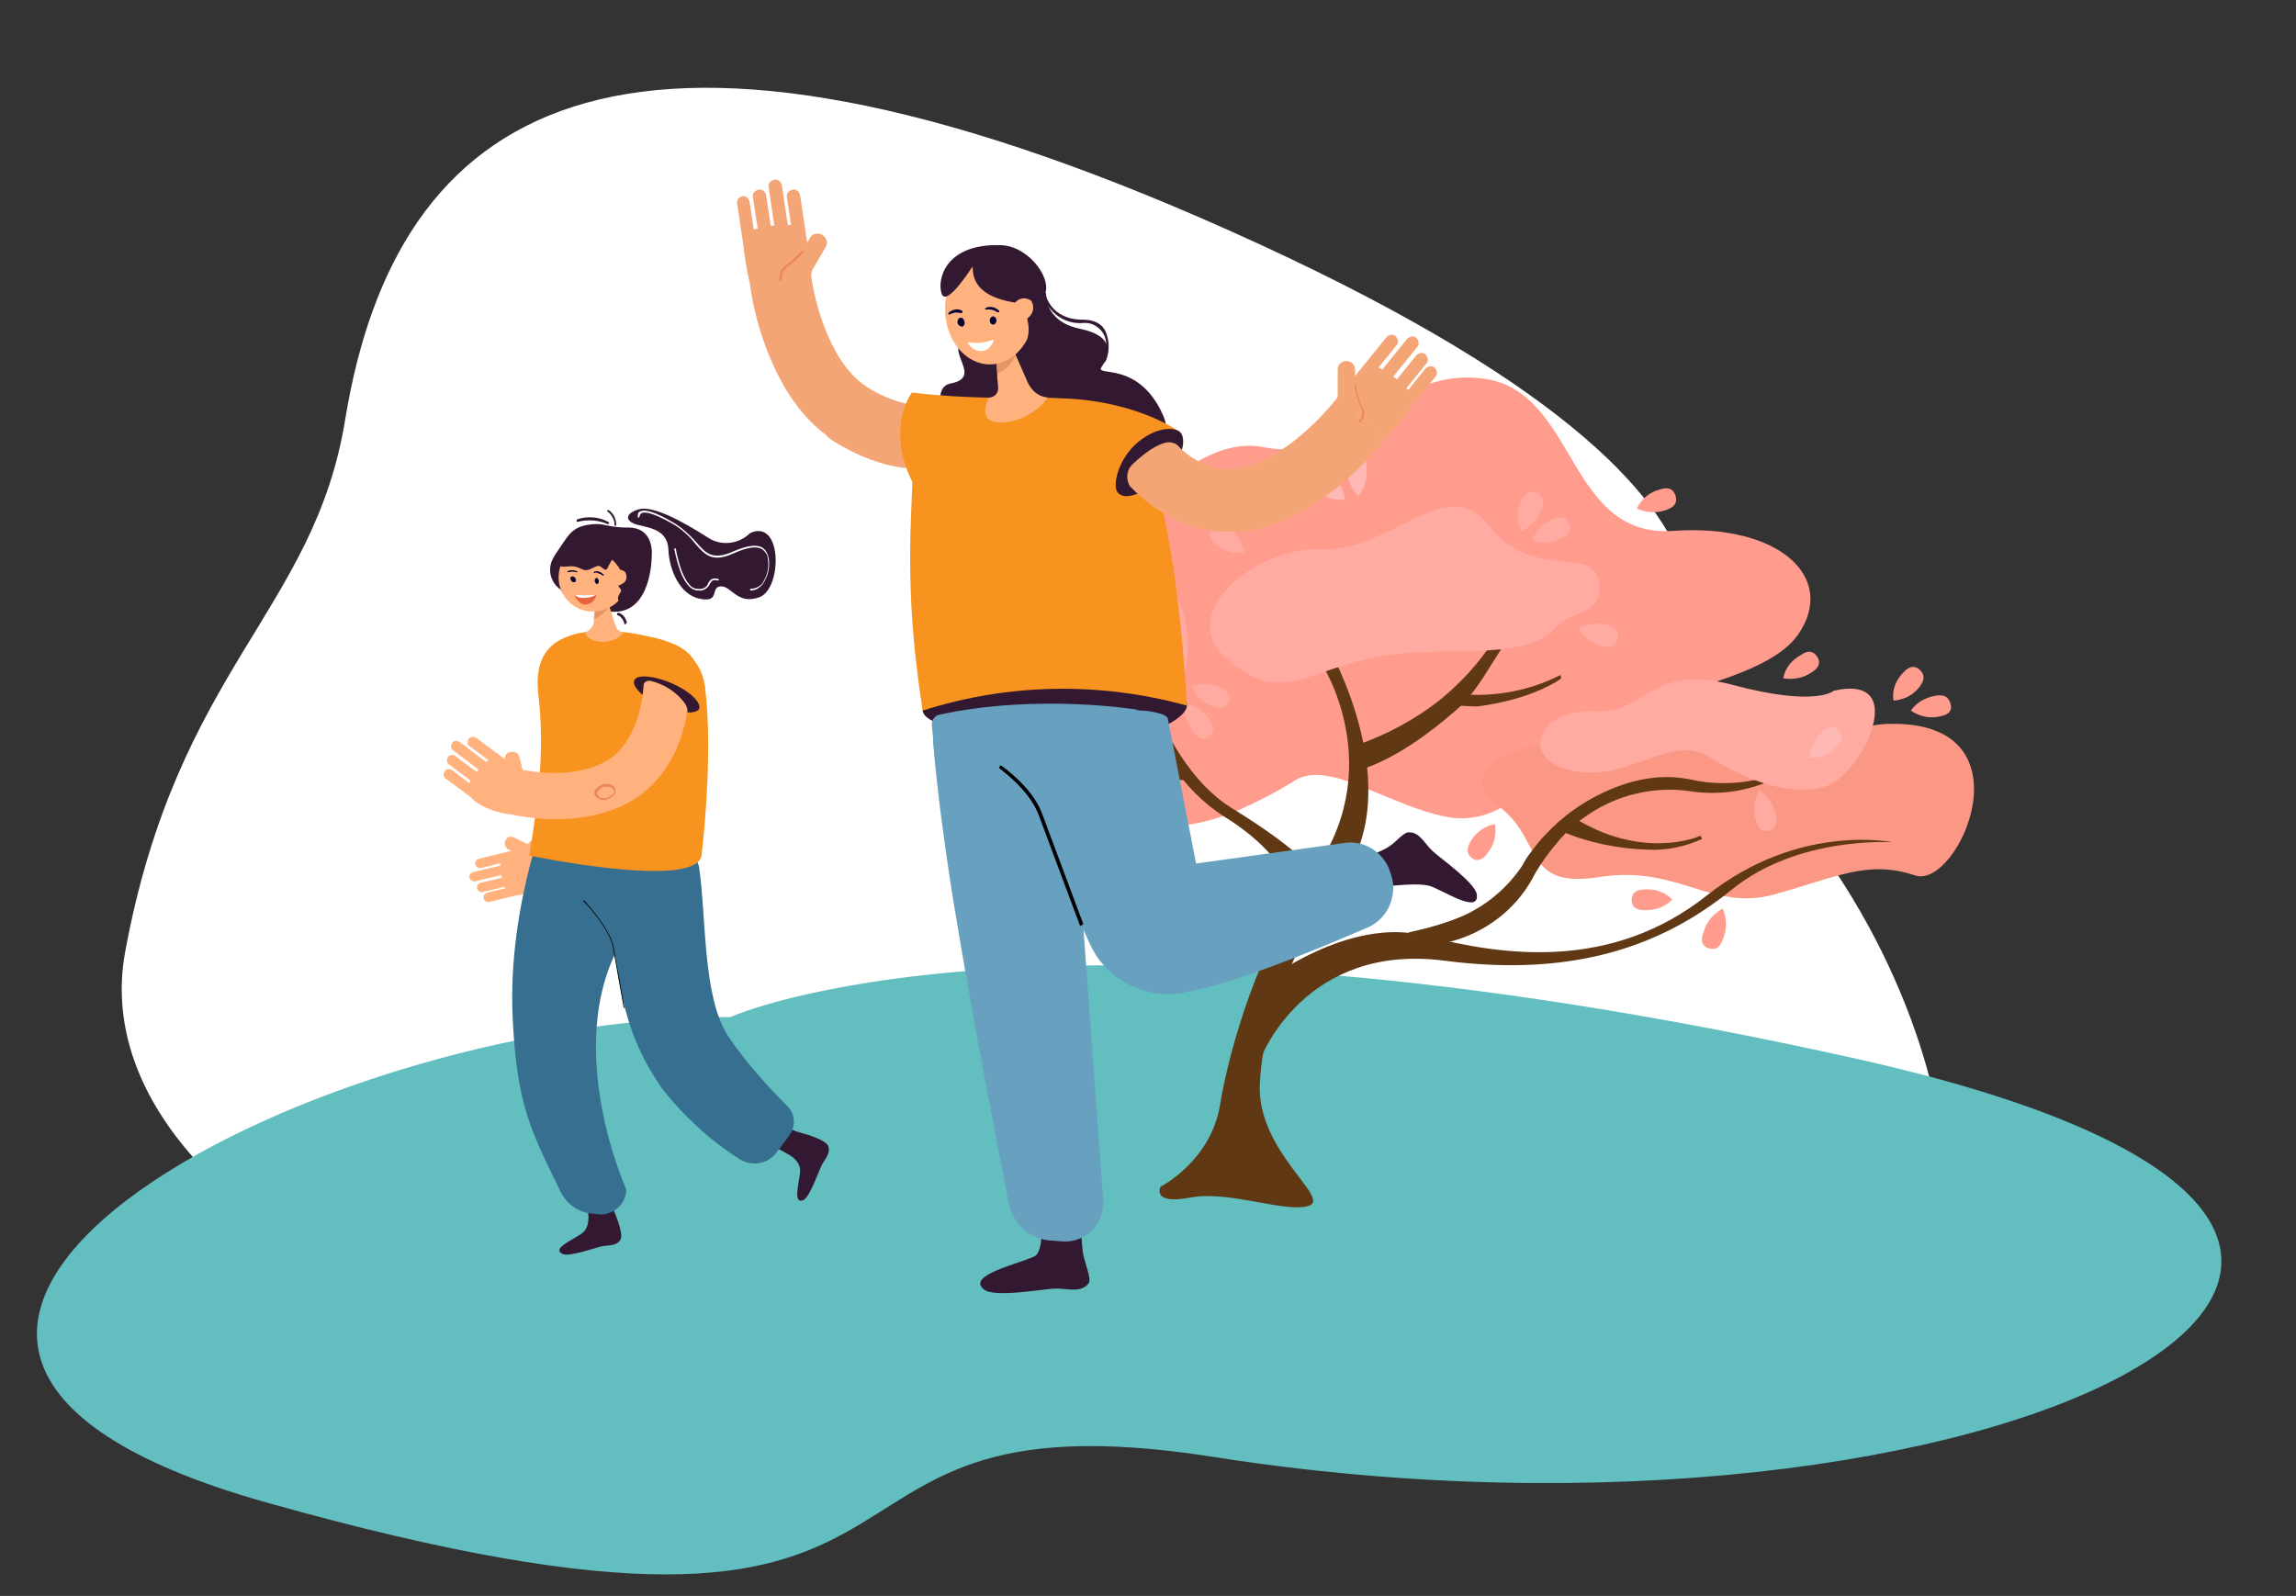 <?xml version="1.0" encoding="utf-8"?>
<!-- Generator: Adobe Illustrator 27.4.0, SVG Export Plug-In . SVG Version: 6.00 Build 0)  -->
<svg version="1.1" id="Warstwa_1" xmlns="http://www.w3.org/2000/svg" xmlns:xlink="http://www.w3.org/1999/xlink" x="0px" y="0px"
	 viewBox="0 0 277.2 192.7" style="enable-background:new 0 0 277.2 192.7;" xml:space="preserve">
<rect x="0" y="0" width="277.2" height="192.7" fill="#333333" stroke="none"/>
<style type="text/css">
	.st0{fill-rule:evenodd;clip-rule:evenodd;fill:#FFFFFF;}
	.st1{fill-rule:evenodd;clip-rule:evenodd;fill:#62BEBF;}
	.st2{fill:#FF9C8E;}
	.st3{fill:#603813;}
	.st4{fill:#FB9885;}
	.st5{fill:#FFABA2;}
	.st6{fill:#FFB9B5;}
	.st7{fill:#331832;}
	.st8{fill:#F4A575;}
	.st9{fill:#EC865C;}
	.st10{fill:#68A1BF;}
	.st11{fill:#F7931E;}
	.st12{fill:#FFB27D;}
	.st13{fill:#E59562;}
	.st14{fill:#080435;}
	.st15{fill:#020202;}
	.st16{fill:#FFFFFF;}
	.st17{fill:#366F90;}
	.st18{fill:#E9633E;}
</style>
<path class="st0" d="M15.1,115c-6,33.1,56.3,62.9,115.8,46.6c68.8-18.9,71.7,21,93.5,7.4c21.8-13.6,8.5-63.8-24.4-85.8
	c0,0,26.9-21.3-55.3-57C74.5-4.2,47.9,13,41.7,50.5C38,73.8,21.4,80.7,15.1,115z"/>
<g id="Warstwa_3">
	<path id="Kształt_3" class="st1" d="M88.2,122.8c-51.8,0-124,39.5-56.1,58.6c90.9,25.6,58.1-14.3,114.3-5.5
		c94.6,14.9,174.6-26.3,78-48C125.4,105.8,88.2,122.8,88.2,122.8z"/>
</g>
<path class="st2" d="M123.4,72.7v25.5c3.5-0.4,7.5-1.7,11.6,0.3s8.7,1.4,12.8,0c0.6-0.2,1.1-0.4,1.6-0.6c2.4-1.1,4.8-2.3,7-3.7
	c1.7-1,3.9-0.7,6.5,0.2c0.8,0.2,1.5,0.6,2.3,0.9c3,1.2,6.2,2.7,9.3,3.3c2.2,0.5,4.6,0.1,6.6-1c1.4-0.8,2.6-2,3.5-3.3
	c0,0,4.7,1.4,6.7-1c0.7-0.9,1-1.9,0.9-3c-0.1-3.9,7.9-5.6,15-8l0,0c4.2-1.4,8.1-3.1,9.9-5.7c4.7-6.8-2.2-13.4-15.1-12.5
	c-12.9,0.9-11.6-17-23-18.4s-15.6,10.4-26.4,8.3c-10.3-2-18.5,14-29.1,16.6C123.4,71.3,123.4,72,123.4,72.7z"/>
<path class="st2" d="M217.4,79.1c1-0.7,1.6-0.4,2,0.2s0.3,1.3-0.7,1.9c-1,0.7-2.3,0.9-3.4,0.7C215.5,80.7,216.3,79.7,217.4,79.1z"/>
<path class="st2" d="M229.8,81.2c0.8-0.9,1.5-0.8,2-0.3s0.7,1.1-0.1,2.1c-0.8,1-1.9,1.5-3.1,1.6C228.4,83.3,228.9,82.1,229.8,81.2z"
	/>
<path class="st2" d="M233.7,84c1.2-0.2,1.6,0.3,1.8,1s-0.1,1.3-1.3,1.5c-1.2,0.3-2.5,0-3.5-0.7C231.4,84.8,232.5,84.2,233.7,84z"/>
<path class="st3" d="M159.6,80.2c0,0,8.3,12.8-1.5,25.8c-6,8-9.7,20.6-10.8,27.4c-1.1,6.8-7.2,9.9-7.2,9.9s-1.1,2.2,3.6,1.3
	s11.5,1.9,14.3,1s-6.2-6.5-5.9-14.6s4.4-17.3,9.9-24.9c8-10.9-1.5-27.7-1.5-27.7L159.6,80.2z"/>
<path class="st3" d="M156.4,109.7c0-0.1,0.3-5.6-8.6-11.1c-2.5-1.6-4.7-3.8-6.3-6.3c-1.6-2.4-2.9-4.9-3.9-7.6c-1.2-3-2.1-6-2.6-9.1
	l1.4-0.2c0.6,3,1.5,6,2.6,8.9c1.7,4.3,4.8,10.2,9.6,13.2c9.4,5.8,10.2,8,10.2,8.6l-0.4,1.8C158.4,107.8,156.4,109.7,156.4,109.7z"/>
<path class="st3" d="M142.9,94.2c-5.3-0.2-10.4-2.1-14.7-5.3c-1.5-1.1-2.6-2.6-3.4-4.3l1.3-0.5l-0.7,0.2l0.7-0.2
	c0.7,1.5,1.7,2.8,3,3.7c2.1,1.7,6.1,3.7,12.9,3.7h0.3v1.4C142.2,92.9,143,94.2,142.9,94.2z"/>
<path class="st3" d="M164.4,92.9l-0.7-2.9c3.8-1.3,7.3-3.2,10.4-5.7c2.4-2,4.5-4.3,6.1-6.8c1.7-2.5,2.9-5.2,3.6-8.1l1.4,0.3
	c-0.8,3.1-2.1,6-3.9,8.6c-1.8,2.7-3.3,5.7-5.8,7.7C172.5,88.6,168.4,91.6,164.4,92.9z"/>
<path class="st3" d="M178.4,85.3c-1.1,0-2.2-0.1-3.4-0.2l0.2-1.4c4.5,0.6,9.1-0.1,13.2-2.2l0.1,0.4C188.4,82,185.2,84.4,178.4,85.3z
	"/>
<path class="st4" d="M228.2,87.4c-1.4,0-2.9,0.3-4.2,0.8c-1.2,0.4-4.1,0.7-10.7-1.6c-9.8-3.4-13.3,5.7-21.2,3.6s-17.1,3.1-11.4,7
	s2.9,10.2,12.4,8.7s13.5,4.2,21.1,2.1s11.3-4.2,17-2.3C236.4,107.5,245.6,87.1,228.2,87.4z"/>
<path class="st3" d="M152.3,127.6c0,0,5.3-13.8,22.1-11.6c16.1,2.1,26.7-2.1,34.7-8.6s19.4-5.7,19.4-5.7s-11.3-2.4-22.4,6.4
	c-11.6,9.2-24.7,7.3-34,4.9s-19.5,5.6-19.5,5.6L152.3,127.6z"/>
<path class="st3" d="M170,112.6l3.4,1.2c0.6,0.1,1.1,0,1.7-0.1l0,0c4.2-1.1,7.8-3.8,9.9-7.6c0.3-0.6,0.6-1.1,1-1.7
	c0.9-1.4,2-2.7,3.1-3.9c0.5-0.5,1-1,1.6-1.4c0.7-0.5,1.4-1,2.1-1.4c3.3-1.9,7.2-2.7,11-2.2c3.1,0.5,6.2,0.2,9.1-0.9
	c1.1-0.4,2.1-1.1,3-1.9l-0.2-0.2c-1.2,0.8-2.5,1.4-3.9,1.7c-2.6,0.5-5.2,0.5-7.8-0.1c-3.9-0.8-8,0.2-11.8,2.3
	c-2.9,1.6-5.4,3.8-7.3,6.4c-0.4,0.5-0.8,1.1-1.1,1.7c-1.8,2.7-4.3,4.8-7.2,6.1C174.5,111.5,172.3,112.1,170,112.6L170,112.6
	L170,112.6z"/>
<path class="st5" d="M221.4,83.4c0,0-2.1,2-12.2-0.7s-10.6,3.7-16.7,3.2s-9.7,5.4-2.9,7.1s12.2-4.6,16.8-1.6s10.4,5,14.4,3.4
	S230.7,81.3,221.4,83.4z"/>
<path class="st5" d="M123.4,81.3v8.3c1.3-0.4,2.5-1.1,3.3-2.2c0.3-0.3,0.6-0.7,0.9-1.1c1.4-1.8,2.6-3.6,4.8-2.8
	c1.6,0.6,3.4,0.9,5.1,1c0.5,0,1,0,1.5-0.1c1.4-0.1,2.7-0.9,3.6-2c1.8-2.6,0.6-15.1-4.2-10.6c0,0-0.4,2.4-7.7,2.9
	C124.7,75.2,125.1,79.1,123.4,81.3z"/>
<path class="st5" d="M187.7,75.9c0.7-0.8,1.6-1.3,2.6-1.7c1.5-0.5,3.4-1.6,2.7-4.2c-1.2-4.1-8.1,0.1-13.2-6.5s-11.9,3.1-20.1,2.8
	s-17.9,7.8-11.6,13.2s8.4,2.1,17.2,0C173.4,77.6,183.6,80.2,187.7,75.9z"/>
<path class="st3" d="M199.1,102.6c-3.6-0.1-7.2-0.8-10.5-2.2l1.2-1.8c8.5,5.4,15.4,2.4,15.5,2.3l0.2,0.4
	C203.5,102.2,201.3,102.7,199.1,102.6z"/>
<path class="st5" d="M214.4,98.4c0.3,1.2-0.2,1.7-0.8,1.9s-1.3,0-1.6-1.3c-0.4-1.2-0.2-2.5,0.4-3.6
	C213.4,96.1,214.2,97.2,214.4,98.4z"/>
<path class="st5" d="M194.1,75.5c1.2,0.3,1.4,1,1.2,1.7s-0.7,1.1-1.9,0.8c-1.2-0.3-2.2-1.1-2.8-2.2C191.7,75.3,193,75.1,194.1,75.5z
	"/>
<path class="st5" d="M187.4,62.7c1.1-0.5,1.7-0.2,2,0.5s0.2,1.3-0.9,1.8c-1.1,0.6-2.4,0.7-3.5,0.2C185.4,64.1,186.3,63.1,187.4,62.7
	z"/>
<path class="st5" d="M146.9,65.8c-1-0.7-0.9-1.4-0.6-2s1-0.8,2-0.1c1,0.7,1.7,1.8,1.9,3C149.1,66.9,147.9,66.6,146.9,65.8z"/>
<path class="st6" d="M162.6,56.6c-0.1-1.2,0.5-1.7,1.1-1.7s1.3,0.3,1.3,1.5c0.1,1.2-0.2,2.5-1,3.5C163.1,59,162.6,57.8,162.6,56.6z"
	/>
<path class="st6" d="M159,59.2c-0.9-0.8-0.9-1.5-0.4-2s1.1-0.8,2,0c1,0.8,1.6,1.9,1.8,3.1C161.1,60.5,159.9,60.1,159,59.2z"/>
<path class="st6" d="M134.4,79.6c-1.2-0.4-1.3-1-1.1-1.7s0.7-1.1,1.9-0.7c1.2,0.3,2.2,1.1,2.8,2.2C136.8,80,135.5,80,134.4,79.6z"/>
<path class="st6" d="M220,88.4c0.9-0.8,1.5-0.7,2-0.2s0.6,1.2-0.3,2c-0.8,0.9-2,1.4-3.3,1.3C218.5,90.4,219.1,89.2,220,88.4z"/>
<path class="st2" d="M137,55.6c-1-0.7-1-1.4-0.6-2s1-0.8,2-0.1c1,0.7,1.7,1.8,1.9,3C139.2,56.7,137.9,56.4,137,55.6z"/>
<path class="st2" d="M200.4,59.1c1.2-0.4,1.7,0.1,1.9,0.8s0,1.3-1.2,1.7c-1.2,0.4-2.4,0.3-3.5-0.2C198.2,60.2,199.2,59.4,200.4,59.1
	z"/>
<path class="st2" d="M198.6,109.9c-1.2,0-1.6-0.5-1.6-1.2s0.3-1.3,1.6-1.3c1.2-0.1,2.4,0.3,3.3,1.2
	C201.1,109.5,199.9,109.9,198.6,109.9z"/>
<path class="st2" d="M208,113.4c-0.4,1.2-1,1.3-1.7,1.1s-1.1-0.8-0.6-2c0.3-1.2,1.2-2.2,2.3-2.8C208.5,110.9,208.5,112.3,208,113.4z
	"/>
<path class="st2" d="M179.6,103c-0.7,1-1.4,1-1.9,0.6s-0.8-1-0.1-2.1c0.6-1,1.7-1.8,2.9-2C180.7,100.8,180.4,102,179.6,103z"/>
<path class="st5" d="M146,86.8c0.8,1,0.5,1.6,0,2.1s-1.2,0.5-1.9-0.5c-0.8-1-1.2-2.2-1.1-3.4C144.2,85.1,145.3,85.7,146,86.8z"/>
<path class="st5" d="M147.3,83c1.1,0.5,1.2,1.2,1,1.8s-0.8,1-1.9,0.5c-1.2-0.4-2.1-1.4-2.5-2.5C145,82.4,146.2,82.5,147.3,83z"/>
<path class="st2" d="M128.2,65.4c-1.2,0-1.6-0.5-1.6-1.2s0.3-1.3,1.6-1.3c1.2-0.1,2.4,0.4,3.3,1.2C130.7,65,129.5,65.5,128.2,65.4z"
	/>
<path class="st5" d="M183.7,60.5c0.5-1.2,1.1-1.3,1.8-1s1,0.8,0.6,2c-0.4,1.2-1.3,2.1-2.4,2.6C183.1,63,183.1,61.7,183.7,60.5z"/>
<path class="st7" d="M126.3,35.4c0,0-0.3,3.4,4.1,4.3s3.5,3.3,2.6,4.6s4.4-0.9,7.4,5.8s-12,6.3-16.4,5.7s-8.7-3-9.5-4.3
	s-1.9-4.8,0.3-5.2c4-0.8-0.9-4,1.7-5.3S126.3,35.4,126.3,35.4z"/>
<path class="st8" d="M99.7,52.5c-3.2-2.4-5.7-6.2-7.5-11.3c-0.8-2.3-1.4-4.7-1.7-7.2l7.5-1l-3.8,0.5l3.7-0.5
	c0.3,2.8,2.1,10.6,6.6,13.6c2,1.4,5.9,3,8.9,2.2l1,7.3c-5.1,1.5-10.3-0.6-14.2-3.1C100.1,52.9,99.9,52.7,99.7,52.5z"/>
<path class="st8" d="M90.8,31.3L90.8,31.3c-0.4,0.1-0.8-0.2-0.9-0.7l-0.9-6c-0.1-0.4,0.2-0.8,0.6-0.9c0,0,0,0,0,0l0,0
	c0.4-0.1,0.8,0.2,0.9,0.7c0,0,0,0,0,0l0.9,5.9C91.5,30.8,91.2,31.2,90.8,31.3z"/>
<path class="st8" d="M92.8,31L92.8,31c-0.4,0.1-0.8-0.2-0.9-0.6c0,0,0,0,0,0l-1-6.6c-0.1-0.4,0.2-0.8,0.7-0.9l0,0
	c0.4-0.1,0.8,0.2,0.9,0.7l1,6.6C93.5,30.5,93.2,30.9,92.8,31C92.8,31,92.8,31,92.8,31z"/>
<path class="st8" d="M94.8,30.7L94.8,30.7c-0.4,0.1-0.8-0.2-0.9-0.7c0,0,0,0,0,0l-1.1-7.4c-0.1-0.4,0.2-0.8,0.7-0.9l0,0
	c0.4-0.1,0.8,0.2,0.9,0.7l1.1,7.4C95.5,30.2,95.2,30.6,94.8,30.7C94.8,30.7,94.8,30.7,94.8,30.7z"/>
<path class="st8" d="M99.2,28.3l0.1,0.1c0.5,0.3,0.7,0.9,0.4,1.4l-2.5,4.3c-0.3,0.5-0.9,0.7-1.4,0.4l-0.1-0.1
	c-0.5-0.3-0.7-0.9-0.4-1.4l2.5-4.3C98.1,28.2,98.7,28.1,99.2,28.3z"/>
<path class="st8" d="M96.8,30.4L96.8,30.4c-0.4,0.1-0.8-0.2-0.9-0.6c0,0,0,0,0,0l-0.9-6c-0.1-0.4,0.2-0.8,0.7-0.9l0,0
	c0.4-0.1,0.8,0.2,0.9,0.7c0,0,0,0,0,0l0.9,6C97.5,30,97.2,30.3,96.8,30.4z"/>
<path class="st8" d="M90.5,34.1c0,0-1.1-4.7-0.6-5.7s6.1-1.8,6.8-0.8s1.3,5.5,1.3,5.5L90.5,34.1z"/>
<path class="st9" d="M94.2,34c-0.1,0-0.1,0-0.1-0.1c-0.1-0.7,0.2-1.5,0.8-1.9c0.7-0.5,1.3-1.1,1.9-1.7c0,0,0.1,0,0.2,0c0,0,0,0,0,0
	c0,0,0,0.1,0,0.1c-0.5,0.7-1.2,1.3-1.9,1.8c-0.5,0.4-0.8,1-0.7,1.6C94.3,33.9,94.2,34,94.2,34L94.2,34z"/>
<path class="st7" d="M165.2,107.3c0,0,5.8-0.9,7.5-0.3s5.9,3.4,5.6,1c-0.2-1.4-4.3-4.3-5.3-5.2s-1.6-2.4-3-2.3
	c-0.7,0.1-1.5,1.3-2.6,1.9c-1.3,0.7-2.7,1.2-4.1,1.5c0,0-1.7,2-0.9,2.8C163.1,107.3,164.2,107.5,165.2,107.3z"/>
<path class="st7" d="M125.1,140.1c0,0,1.7,10.7-0.2,11.6s-8.3,2.3-6.1,4c1.2,1,6.8,0,8.4-0.1s3.2,0.6,4.2-0.6
	c0.5-0.6-0.6-2.7-0.7-4.1c-0.3-2.8-0.3-5.7-0.1-8.5c0,0-1.5-4.8-2.7-4.8C126.1,137.6,125.1,140.1,125.1,140.1z"/>
<path class="st10" d="M112.7,90.1c0.4,4.8,1.2,11.1,2.4,18.7c2.4,14.6,5.3,29.4,6.7,36.5c0.5,2.5,2.6,4.4,5.2,4.5l1.4,0.1
	c2.6,0.1,4.7-1.9,4.8-4.5c0-0.2,0-0.3,0-0.5L129.7,97l-0.4-8.6C129.3,88.4,112,82.2,112.7,90.1z"/>
<path class="st7" d="M143.3,85.2c-0.1,2-7,5.2-16,4.4s-16-1.9-15.9-3.9s7.5-4.1,16.4-3.4S143.5,83.2,143.3,85.2z"/>
<path class="st10" d="M119.2,87l12.4,27c1.9,4.2,6.4,6.6,11,5.9l0,0c2.5-0.4,4.2-2.7,3.8-5.2c0-0.1,0-0.1,0-0.2L141,86.8
	c-0.1-0.7-2.6-1-3.2-1C132,85.3,118.8,84.5,119.2,87z"/>
<path class="st11" d="M132.6,52.7c0,0-4.1-6.3-12.8-4c-4.1,1.1-9.2,1-9.6,8.7c-0.3,7-0.9,15.1,1.2,28.4c10.3-3.3,21.4-3.5,31.9-0.6
	c-0.1-0.8-0.9-20.5-5.1-31.1C137,51.1,133.9,54.7,132.6,52.7z"/>
<path class="st11" d="M142.5,52.2l-7.5,7.2c0,0-22.9,2.7-24.9-1.3c-3.2-6.6,0-10.7,0-10.7c4.3,0.5,8.7,0.7,13,0.6
	c1.3,0,3.8,0,5.2,0.1C137.4,48.4,142.5,52.2,142.5,52.2z"/>
<path class="st7" d="M142.5,52.2c0.7,0.7,0.5,3.2-2.1,5.4s-4.7,2.9-5.5,1.8c-0.6-0.8,0.1-4.1,2.6-6.1S142.1,51.7,142.5,52.2z"/>
<path class="st10" d="M137.4,85.7c0,0-12.1-2-24,0.6c-0.5,0.1-0.9,0.6-0.9,1.2l0.4,4.4l12.4-3.1L137.4,85.7z"/>
<path class="st12" d="M126.5,48c-1.2,1.9-4.5,3.5-6.6,2.9c-1.8-0.5-0.5-2.9-0.5-2.9c0.7,0,1.2-0.6,1.1-1.3c0,0,0-0.1,0-0.1l-0.1-1
	v-0.5l-0.1-1.6l-0.1-1.4l-0.4-5.7l2.4,5.5l0.4,0.9l1.4,3.2C124.5,47.2,125.4,47.9,126.5,48L126.5,48z"/>
<path class="st13" d="M122.6,42.9c-0.4,1-1.2,1.8-2.2,2.2l-0.1-1.6C121.2,43.2,122.6,42.9,122.6,42.9z"/>
<path class="st7" d="M126.3,35.4c-0.1,1,0,2,0.3,2.9c0.8,2.8-2.4,4-3.3,3.2c-0.1-0.1,0-4.9,0-4.9l1-0.6L126.3,35.4z"/>
<ellipse class="st12" cx="119.5" cy="37.3" rx="5.4" ry="6.7"/>
<path class="st7" d="M117.4,32.2c0.2,0.2-0.7,3.6,5.6,4.4c6.3,0.8,2.5-6.9-2.2-7c-6.8-0.2-7.7,4.3-7.1,5.9S117.4,32.2,117.4,32.2z"
	/>
<path class="st7" d="M122.3,35.5c0,0,2.6,2.7,1.7,5.5c0,0,1.5-1.6,1.5-2.3c-0.1-0.9-0.2-1.9-0.4-2.8L122.3,35.5z"/>
<path class="st12" d="M124.2,38.3c-0.5,0.6-1.3,0.6-1.9,0.2c0,0,0,0,0,0c-0.4-0.6-0.3-1.5,0.3-2c0.5-0.6,1.3-0.6,1.9-0.2
	c0,0,0,0,0,0C124.9,37,124.8,37.8,124.2,38.3z"/>
<path class="st14" d="M119,37.4C119,37.4,118.9,37.3,119,37.4c-0.1-0.1-0.1-0.2,0-0.2c0,0,0,0,0,0c0.5-0.3,1.2-0.1,1.6,0.3
	c0,0,0.1,0.1,0,0.2c0,0,0,0,0,0c0,0-0.1,0-0.2,0c0,0,0,0,0,0C120,37.4,119.5,37.3,119,37.4C119.1,37.4,119,37.4,119,37.4z"/>
<path class="st14" d="M120.3,38.7c0,0.3-0.2,0.5-0.4,0.5s-0.4-0.2-0.4-0.5s0.2-0.5,0.4-0.5S120.3,38.4,120.3,38.7z"/>
<path class="st14" d="M114.6,38c-0.1,0-0.1-0.1-0.1-0.1c0,0,0-0.1,0-0.1c0.4-0.4,1.1-0.6,1.6-0.3c0.1,0,0.1,0.1,0.1,0.2c0,0,0,0,0,0
	c0,0.1-0.1,0.1-0.2,0.1C115.6,37.7,115.1,37.7,114.6,38C114.7,38,114.7,38,114.6,38z"/>
<path class="st14" d="M116.4,38.7c0.1,0.2,0.1,0.5-0.1,0.7c-0.3,0.1-0.6-0.1-0.7-0.4c0-0.2,0-0.4,0.2-0.6
	C116.1,38.3,116.3,38.4,116.4,38.7z"/>
<path class="st7" d="M133.3,43.8l-0.2-0.3c0.5-0.9,0.6-1.9,0.3-2.8c-0.4-1.1-1.5-1.8-2.6-1.7c-2.3,0.2-4.3-1.3-4.9-3.5l0.3-0.1
	c0,0.1,0.6,3.2,4.5,3.2c2.1,0,2.8,1.1,3,2.1C134.1,42.1,133.6,43.7,133.3,43.8z"/>
<path class="st10" d="M141.2,120c5.1-0.1,17.2-5.1,23.9-8c2.6-1.1,3.8-4.2,2.7-6.8l-0.1-0.3c-0.9-2.2-3.2-3.5-5.5-3.1l-23.1,3.2
	C139,104.9,131.7,120.2,141.2,120z"/>
<path class="st15" d="M130.4,111.8c0,0-3.8-10.2-5-13.4s-4.8-5.6-4.8-5.7l0.2-0.3c0.2,0.1,3.8,2.6,5,5.8s5,13.4,5,13.4L130.4,111.8z
	"/>
<path class="st16" d="M116.8,41.3c0.3,0.6,0.9,1.1,1.6,1.1c0.8,0,1.4-0.6,1.6-1.4C118.9,41.4,117.8,41.5,116.8,41.3z"/>
<path class="st8" d="M150.1,64.2c4-0.5,8.1-2.5,12.1-6c1.9-1.6,3.6-3.4,5.1-5.3l-6-4.7l3,2.3l-3-2.3c-1.7,2.2-7.2,8.1-12.6,8.4
	c-2.5,0.1-4.8-1-6.5-2.8c-0.3-0.3-0.7-0.4-1.2-0.4c-0.8,0.1-2.2,0.7-4.2,2.6c-0.8,0.7-0.9,1.8-0.4,2.7c3.7,3.8,8,5.7,12.7,5.5
	L150.1,64.2z"/>
<path class="st8" d="M168.4,50.3L168.4,50.3c0.3,0.3,0.8,0.2,1.1-0.1l3.8-4.7c0.3-0.3,0.2-0.8-0.1-1.1l0,0c-0.3-0.3-0.8-0.2-1.1,0.1
	l-3.8,4.7C168,49.6,168.1,50.1,168.4,50.3z"/>
<path class="st8" d="M166.9,49.1L166.9,49.1c0.3,0.3,0.8,0.3,1.1,0c0,0,0,0,0,0l4.2-5.2c0.3-0.3,0.2-0.8-0.1-1.1l0,0
	c-0.3-0.3-0.8-0.2-1.1,0.1l-4.2,5.2C166.5,48.3,166.6,48.8,166.9,49.1z"/>
<path class="st8" d="M165.3,47.8L165.3,47.8c0.3,0.3,0.8,0.2,1.1-0.1l4.7-5.8c0.3-0.3,0.2-0.8-0.1-1.1l0,0c-0.3-0.3-0.8-0.2-1.1,0.1
	c0,0,0,0,0,0l-4.7,5.8C164.9,47,165,47.5,165.3,47.8z"/>
<path class="st8" d="M162.6,50.5l-0.1,0c-0.6,0-1-0.5-1-1l0-4.9c0-0.6,0.5-1,1-1l0.1,0c0.6,0,1,0.5,1,1l0,4.9
	C163.7,50,163.2,50.5,162.6,50.5z"/>
<path class="st8" d="M163.7,46.5L163.7,46.5c0.3,0.3,0.8,0.2,1.1-0.1l3.8-4.7c0.3-0.3,0.2-0.8-0.1-1.1l0,0c-0.3-0.3-0.8-0.2-1.1,0.1
	l-3.8,4.7C163.3,45.8,163.4,46.3,163.7,46.5C163.7,46.5,163.7,46.5,163.7,46.5z"/>
<path class="st8" d="M167.3,52.9c0,0,3.3-3.5,3.4-4.6s-4.4-4.7-5.5-4.1s-3.9,4-3.9,4L167.3,52.9z"/>
<path class="st9" d="M164.2,51C164.2,51,164.2,51,164.2,51c-0.1,0-0.1-0.1-0.1-0.2c0.4-0.5,0.5-1.2,0.2-1.7
	c-0.4-0.8-0.6-1.6-0.8-2.5c0-0.1,0-0.1,0.1-0.1c0.1,0,0.1,0,0.1,0.1c0,0,0,0,0,0c0.1,0.8,0.4,1.7,0.7,2.4
	C164.9,49.7,164.8,50.5,164.2,51C164.3,51,164.2,51,164.2,51z"/>
<path class="st7" d="M67.7,71.2c-1.3-0.9-1.7-2.6-0.8-4c0-0.1,0.1-0.1,0.1-0.2c1.5-2.1,1.8-3.2,3.8-3.6c2.3-0.4,2.1,0.3,5.1,0.3
	c1.9,0,2.8,1.3,2.8,3.1s-0.5,7.8-5.4,7S67.7,71.2,67.7,71.2z"/>
<path class="st12" d="M66,106.3L66,106.3l-0.2,0.1l-1.4-2l-0.5-0.8l-0.8-1.1l-0.1-0.1c0.2-0.2,0.5-0.3,0.7-0.5
	c1.4-1.2,4.5-4.2,4.7-7.8c0.2-2.4,0-6-2.5-8.4c-0.3-0.2,0.4-2.4,0.7-2.6c1.5-1.2,1.4,1.4,2.5,1.5c0.2,0,0.4,0.1,0.6,0.3
	c2.5,2.6,3.8,6,3.6,9.6C72.9,101,67.1,105.5,66,106.3z"/>
<path class="st12" d="M63.3,105.9L63.3,105.9c0.1,0.3-0.1,0.6-0.4,0.7l-4.6,1.1c-0.3,0.1-0.6-0.1-0.7-0.4l0,0
	c-0.1-0.3,0.1-0.6,0.4-0.7c0,0,0,0,0,0l4.6-1.1C62.9,105.4,63.2,105.6,63.3,105.9C63.3,105.9,63.3,105.9,63.3,105.9z"/>
<path class="st12" d="M62.9,104.5L62.9,104.5c0.1,0.3-0.1,0.6-0.4,0.7l-5.1,1.2c-0.3,0.1-0.6-0.1-0.7-0.4c0,0,0,0,0,0l0,0
	c-0.1-0.3,0.1-0.6,0.4-0.7l5.1-1.2C62.6,104,62.9,104.2,62.9,104.5z"/>
<path class="st12" d="M61,101.5L61,101.5c0.2-0.4,0.6-0.6,1-0.4l3.1,1.5c0.4,0.2,0.5,0.6,0.4,1l0,0.1c-0.2,0.4-0.6,0.5-1,0.4
	l-3.1-1.5C61,102.3,60.8,101.9,61,101.5z"/>
<path class="st12" d="M62.6,103.1L62.6,103.1c0.1,0.3-0.1,0.6-0.4,0.7c0,0,0,0,0,0l-4.1,1c-0.3,0.1-0.6-0.1-0.7-0.4l0,0
	c-0.1-0.3,0.1-0.6,0.4-0.7c0,0,0,0,0,0l4.1-1C62.2,102.6,62.5,102.8,62.6,103.1C62.6,103.1,62.6,103.1,62.6,103.1z"/>
<path class="st12" d="M66.1,106.2c0,0-2.3,2.2-4.5,1.9c-0.8-0.1-1.6-4.2-1-4.8s3.5-1,3.5-1L66.1,106.2z"/>
<path class="st12" d="M63.6,107.2L63.6,107.2c0.1,0.3-0.1,0.6-0.4,0.7l-4.1,1c-0.3,0.1-0.6-0.1-0.7-0.4c0,0,0,0,0,0l0,0
	c-0.1-0.3,0.1-0.6,0.4-0.7c0,0,0,0,0,0l4.1-1C63.2,106.8,63.5,106.9,63.6,107.2C63.6,107.2,63.6,107.2,63.6,107.2z"/>
<path class="st7" d="M71,146.4c0,0,0.3,1.6-0.6,2.4s-3.9,1.9-2.5,2.6c0.8,0.4,3.8-0.7,4.7-0.9s1.8,0,2.3-0.8s-1-4-1-4
	s-2.7-8.3-3.4-8.2C69.5,137.7,71,146.4,71,146.4z"/>
<path class="st7" d="M95.2,139.4c0,0,1.4,0.7,1.4,1.9s-1,4.2,0.4,3.6c0.8-0.4,1.8-3.4,2.2-4.2s1.1-1.4,0.8-2.3s-3.6-1.7-3.6-1.7
	s-7.9-2.9-8.2-2.3C87.8,135.3,95.2,139.4,95.2,139.4z"/>
<path class="st17" d="M95.3,137.1l-1.5,2c-1.1,1.5-3.1,1.8-4.6,0.8c-3.6-2.3-6.7-5.2-9.3-8.5c-2.3-3.4-4.4-7.3-5.4-14.6
	c-0.5-3.3-1.1-6.5-2-9.7c-0.4-2.5,1.4-4.8,3.9-5.2c2.5-0.4,7.6,0.3,8,2.8c0.9,6.1,0.4,15.6,3.5,20.4c2.1,3.1,4.6,5.9,7.2,8.5
	C96,134.5,96.1,136,95.3,137.1z"/>
<path class="st17" d="M66.7,96.1c0,0-5.5,12.8-4.8,26.9c0.5,10.2,2.1,13.4,5.6,20.5c0.6,1.5,1.9,2.7,3.6,3l0.9,0.1
	c1.7,0.3,3.4-0.9,3.6-2.7c0-0.1,0-0.2,0-0.3c0,0-9.2-20.3,1.6-33c5.1-6.1,0.7-10.8,0.7-10.8L66.7,96.1z"/>
<path class="st11" d="M82.9,80.9c0,0-1.2-4.6-9.7-4.7c-6.3,0-8.8,2.4-8.2,7.7c0.7,6.1,0.2,11.6-1.1,19.4c0,0,20.1,4.2,20.8,0
	c0,0,1.5-12.3,0.4-20.4C84.9,80.8,83.4,82.3,82.9,80.9z"/>
<path class="st11" d="M84.2,80.3c1,1.5,1.4,4.5,0.2,5.3c-3.9,2.7-8.8,2.1-12.1,1.6S65,83.9,65,83.9s0-6.7,5.2-7.5
	c0.6-0.1,1.1-0.2,1.7-0.2c1-0.1,2,0,3,0.1C82.4,77.2,83.2,78.8,84.2,80.3z"/>
<path class="st7" d="M84.4,85.6c-0.4,0.7-2.4,0.5-4.6-0.4s-3.6-2.4-3.2-3.1s2.4-0.5,4.5,0.4S84.7,84.8,84.4,85.6z"/>
<path class="st12" d="M61.1,98.2L61.1,98.2l-0.2-0.1l0.8-2.7l0.3-1l0.4-1.5v-0.1c0,0,0.4,0.1,1,0.2c2.1,0.4,7,0.9,10.4-1.5
	c2.2-1.6,3.6-4.8,3.9-8.7c0-0.4,0.3-0.6,0.7-0.6c0,0,0.1,0,0.1,0c1.7,0.4,3.3,1.4,4.3,2.9c0.1,0.2,0.2,0.5,0.2,0.8
	c-0.8,4.5-2.7,7.9-5.8,10.2C71,100.4,62.7,98.6,61.1,98.2z"/>
<path class="st12" d="M59.5,95.5L59.5,95.5c-0.2,0.3-0.6,0.3-0.9,0.1l-4.4-3.3c-0.3-0.2-0.3-0.6-0.1-0.9l0,0
	c0.2-0.3,0.6-0.3,0.9-0.1c0,0,0,0,0,0l4.4,3.3C59.7,94.9,59.8,95.3,59.5,95.5z"/>
<path class="st12" d="M60.5,94.2L60.5,94.2c-0.2,0.3-0.6,0.3-0.9,0.1l-4.9-3.7c-0.3-0.2-0.3-0.6-0.1-0.9l0,0
	c0.2-0.3,0.6-0.3,0.9-0.1l4.9,3.7C60.7,93.6,60.7,93.9,60.5,94.2z"/>
<path class="st12" d="M61.6,90.8L61.6,90.8c0.5-0.1,1,0.1,1.1,0.6l1,3.9c0.1,0.5-0.2,0.9-0.6,1l-0.1,0c-0.5,0.1-0.9-0.2-1-0.6
	l-1-3.9C60.8,91.4,61.1,90.9,61.6,90.8z"/>
<path class="st12" d="M61.5,92.9L61.5,92.9c-0.2,0.3-0.6,0.3-0.9,0.1c0,0,0,0,0,0l-3.9-2.9c-0.3-0.2-0.3-0.6-0.1-0.9l0,0
	c0.2-0.3,0.6-0.3,0.9-0.1l3.9,2.9C61.7,92.2,61.7,92.6,61.5,92.9C61.5,92.9,61.5,92.9,61.5,92.9z"/>
<path class="st12" d="M61.4,98.3c0,0-3.6-0.4-5-2.6c-0.5-0.8,2.5-4.5,3.5-4.3s3.4,2.4,3.4,2.4L61.4,98.3z"/>
<path class="st12" d="M58.6,96.8L58.6,96.8c-0.2,0.3-0.6,0.3-0.9,0.1L53.8,94c-0.3-0.2-0.3-0.6-0.1-0.9l0,0c0.2-0.3,0.6-0.3,0.9-0.1
	l3.9,3C58.7,96.2,58.8,96.6,58.6,96.8z"/>
<path class="st9" d="M72.9,96.6c-0.2,0-0.3,0-0.5-0.1c-0.3-0.1-0.5-0.3-0.6-0.5c-0.1-0.3,0-0.6,0.2-0.8c0.2-0.2,0.5-0.4,0.8-0.5
	c0.7-0.2,1.4,0.1,1.5,0.6s-0.3,1-1,1.2l0,0C73.3,96.6,73.1,96.6,72.9,96.6z M73.4,95c-0.1,0-0.2,0-0.4,0c-0.3,0.1-0.5,0.2-0.7,0.4
	c-0.1,0.1-0.2,0.3-0.2,0.5c0.1,0.2,0.2,0.3,0.4,0.4c0.3,0.1,0.5,0.1,0.8,0c0.6-0.2,1-0.6,0.8-0.9S73.8,95,73.4,95z"/>
<path class="st15" d="M75.3,121.7c0,0-0.9-5-1.3-7.3s-3.5-5.6-3.6-5.6l0.1-0.1c0.1,0.1,3.2,3.4,3.6,5.7s1.3,7.2,1.3,7.3L75.3,121.7z
	"/>
<path class="st7" d="M75.5,75.4c-0.1,0-0.1,0-0.1-0.1c-0.3-0.9-0.8-1-0.8-1c-0.1,0-0.1-0.1-0.1-0.2c0-0.1,0.1-0.1,0.2-0.1
	c0,0,0.7,0.1,1,1.2C75.6,75.2,75.6,75.3,75.5,75.4L75.5,75.4z"/>
<path class="st7" d="M73.4,63.3C73.4,63.3,73.4,63.3,73.4,63.3c-1.1-0.5-2.4-0.6-3.6-0.3c-0.1,0-0.2,0-0.2-0.1c0-0.1,0-0.1,0.1-0.2
	c0,0,0,0,0,0c1.2-0.4,2.6-0.3,3.7,0.3C73.6,63.1,73.6,63.2,73.4,63.3C73.5,63.3,73.5,63.3,73.4,63.3z"/>
<path class="st12" d="M75.3,76.4c-0.8-0.2-0.9-0.6-1.1-1.2L73.5,73l-0.2-0.6l-1.1-3.7l-0.3,3.6l-0.2,2.1V75c0,0.5-0.5,1.3-1.1,1.3
	c0,0,0.2,1.2,2.2,1.2C73.8,77.5,74.7,77.1,75.3,76.4z"/>
<path class="st13" d="M73.6,72.9C73.6,72.9,73.6,72.9,73.6,72.9c-0.3,1.2-1.8,1.8-1.8,1.8v-0.3l0.2-2.1c0.5-0.1,1-0.1,1.4,0.1
	C73.5,72.5,73.6,72.7,73.6,72.9z"/>
<path class="st12" d="M67.5,69c0.4-2.3,2.5-3.8,4.8-3.5c2.3,0.4,3.8,2.5,3.5,4.8c-0.4,2.3-2.5,3.8-4.8,3.5
	C68.7,73.5,67.1,71.3,67.5,69C67.5,69,67.5,69,67.5,69z"/>
<path class="st18" d="M69.3,71.8c0.9,0.1,1.8,0.1,2.7,0c-0.1,0.7-0.7,1.2-1.4,1.2c0,0-0.1,0-0.1,0C69.7,72.8,69.3,71.8,69.3,71.8z"
	/>
<path class="st16" d="M69.3,71.8c0.3,0.2,0.6,0.4,1,0.4c0.6,0,1.2-0.1,1.7-0.4C71.1,71.9,70.2,71.9,69.3,71.8z"/>
<path class="st14" d="M71.7,69.2C71.7,69.2,71.7,69.2,71.7,69.2c0-0.1,0-0.2,0.1-0.2c0,0,0,0,0,0c0.4-0.1,0.8,0.1,1.1,0.4
	c0,0,0,0.1,0,0.1c0,0-0.1,0-0.1,0c-0.3-0.2-0.6-0.3-0.9-0.4C71.9,69.2,71.8,69.2,71.7,69.2z"/>
<path class="st14" d="M72.3,70.2c0,0.2-0.2,0.4-0.3,0.3s-0.2-0.2-0.2-0.4s0.2-0.4,0.3-0.3S72.3,70,72.3,70.2z"/>
<path class="st14" d="M68.6,69.1C68.5,69.1,68.5,69.1,68.6,69.1c-0.1,0-0.1-0.1-0.1-0.1c0,0,0,0,0,0c0.3-0.2,0.8-0.2,1.2,0
	c0,0,0,0.1,0,0.1c0,0-0.1,0-0.1,0C69.2,69,68.9,69,68.6,69.1L68.6,69.1z"/>
<path class="st14" d="M69.5,69.9c0.1,0.2,0,0.4-0.2,0.4c-0.2,0-0.3-0.1-0.4-0.3s0-0.4,0.2-0.4S69.4,69.7,69.5,69.9z"/>
<path class="st7" d="M71.6,65.1c0,0-2.8-1.7-4,2.5c0,0-0.8,1,0.9,0.8s1.7,0.8,2.8,0.3s0.9-0.5,1.6,0s0.2-1.1,2.4-2.2
	C76.6,65.8,74.3,65,71.6,65.1z"/>
<path class="st7" d="M73.7,67.4c0,0,1.5,1.2,1.2,2s-0.4,1.3,0,1.7s-0.7,0.8-0.1,1.6s3.1-1.6,3.2-2.3C79.2,65.8,72.7,65.5,73.7,67.4z
	"/>
<path class="st12" d="M75.1,70.5c-0.4,0.3-1,0.3-1.4-0.1c-0.2-0.5,0-1.1,0.4-1.4c0.4-0.3,1-0.3,1.4,0.1
	C75.8,69.7,75.6,70.3,75.1,70.5z"/>
<path class="st7" d="M90.7,64.3c-0.2,0.1-0.3,0.2-0.4,0.3c-1.4,1.2-3.5,1.3-5,0.2c-3-1.9-6.5-3.8-8.2-3.3s-1.7,1.5,0,1.9
	s3.5,0.7,3.6,3s1.3,5.4,3.8,5.9s1.2-1.4,2.5-1.5s2,2.3,4.7,1.3S94.5,62.8,90.7,64.3z"/>
<path class="st16" d="M90.6,71.3C90.6,71.3,90.5,71.3,90.6,71.3c-0.1-0.1,0-0.2,0-0.2c0.5,0,1-0.2,1.4-0.6c0.6-0.9,0.9-1.9,0.7-3
	c0-0.5-0.3-0.9-0.7-1.2c-0.7-0.4-1.8-0.2-3.4,0.5c-2.6,1.2-3.5,0.2-4.7-1.2c-0.7-0.9-1.6-1.7-2.6-2.3c-2.8-1.6-3.6-1.5-3.9-1.3
	c-0.1,0.1-0.2,0.3-0.2,0.4c0,0,0,0.1-0.1,0.1c0,0,0,0,0,0c0,0-0.1,0-0.1-0.1c0-0.2,0-0.5,0.2-0.6c0.6-0.4,1.9,0,4.1,1.3
	c1,0.6,1.9,1.4,2.7,2.3c1.2,1.4,2,2.3,4.5,1.2c1.6-0.7,2.8-0.9,3.5-0.5c0.5,0.3,0.7,0.8,0.8,1.3c0.2,1.1-0.1,2.2-0.7,3.1
	C91.7,71,91.2,71.3,90.6,71.3z"/>
<path class="st16" d="M84.3,71.3L84.3,71.3c-2.1,0-2.8-4.8-2.9-5c0,0,0-0.1,0.1-0.1c0,0,0.1,0,0.1,0.1c0,0,0,0,0,0
	c0,0,0.8,4.8,2.6,4.8h0.1c0.5,0.1,1.1-0.2,1.2-0.7c0.2-0.3,0.4-0.7,1.2-0.5c0,0,0.1,0.1,0.1,0.1c0,0,0,0,0,0c0,0,0,0.1-0.1,0.1
	c0,0,0,0,0,0c-0.7-0.2-0.8,0.1-1,0.4C85.5,71,84.9,71.4,84.3,71.3z"/>
<path class="st7" d="M74.3,63.5L74.3,63.5c-0.1,0-0.1-0.1-0.1-0.1c0,0,0,0,0,0c0-0.6-0.3-1.2-0.8-1.6c-0.1,0-0.1-0.1-0.1-0.2
	c0.1,0,0.1,0,0.2,0c0.6,0.4,0.9,1.1,0.9,1.8C74.4,63.4,74.3,63.5,74.3,63.5z"/>
</svg>
